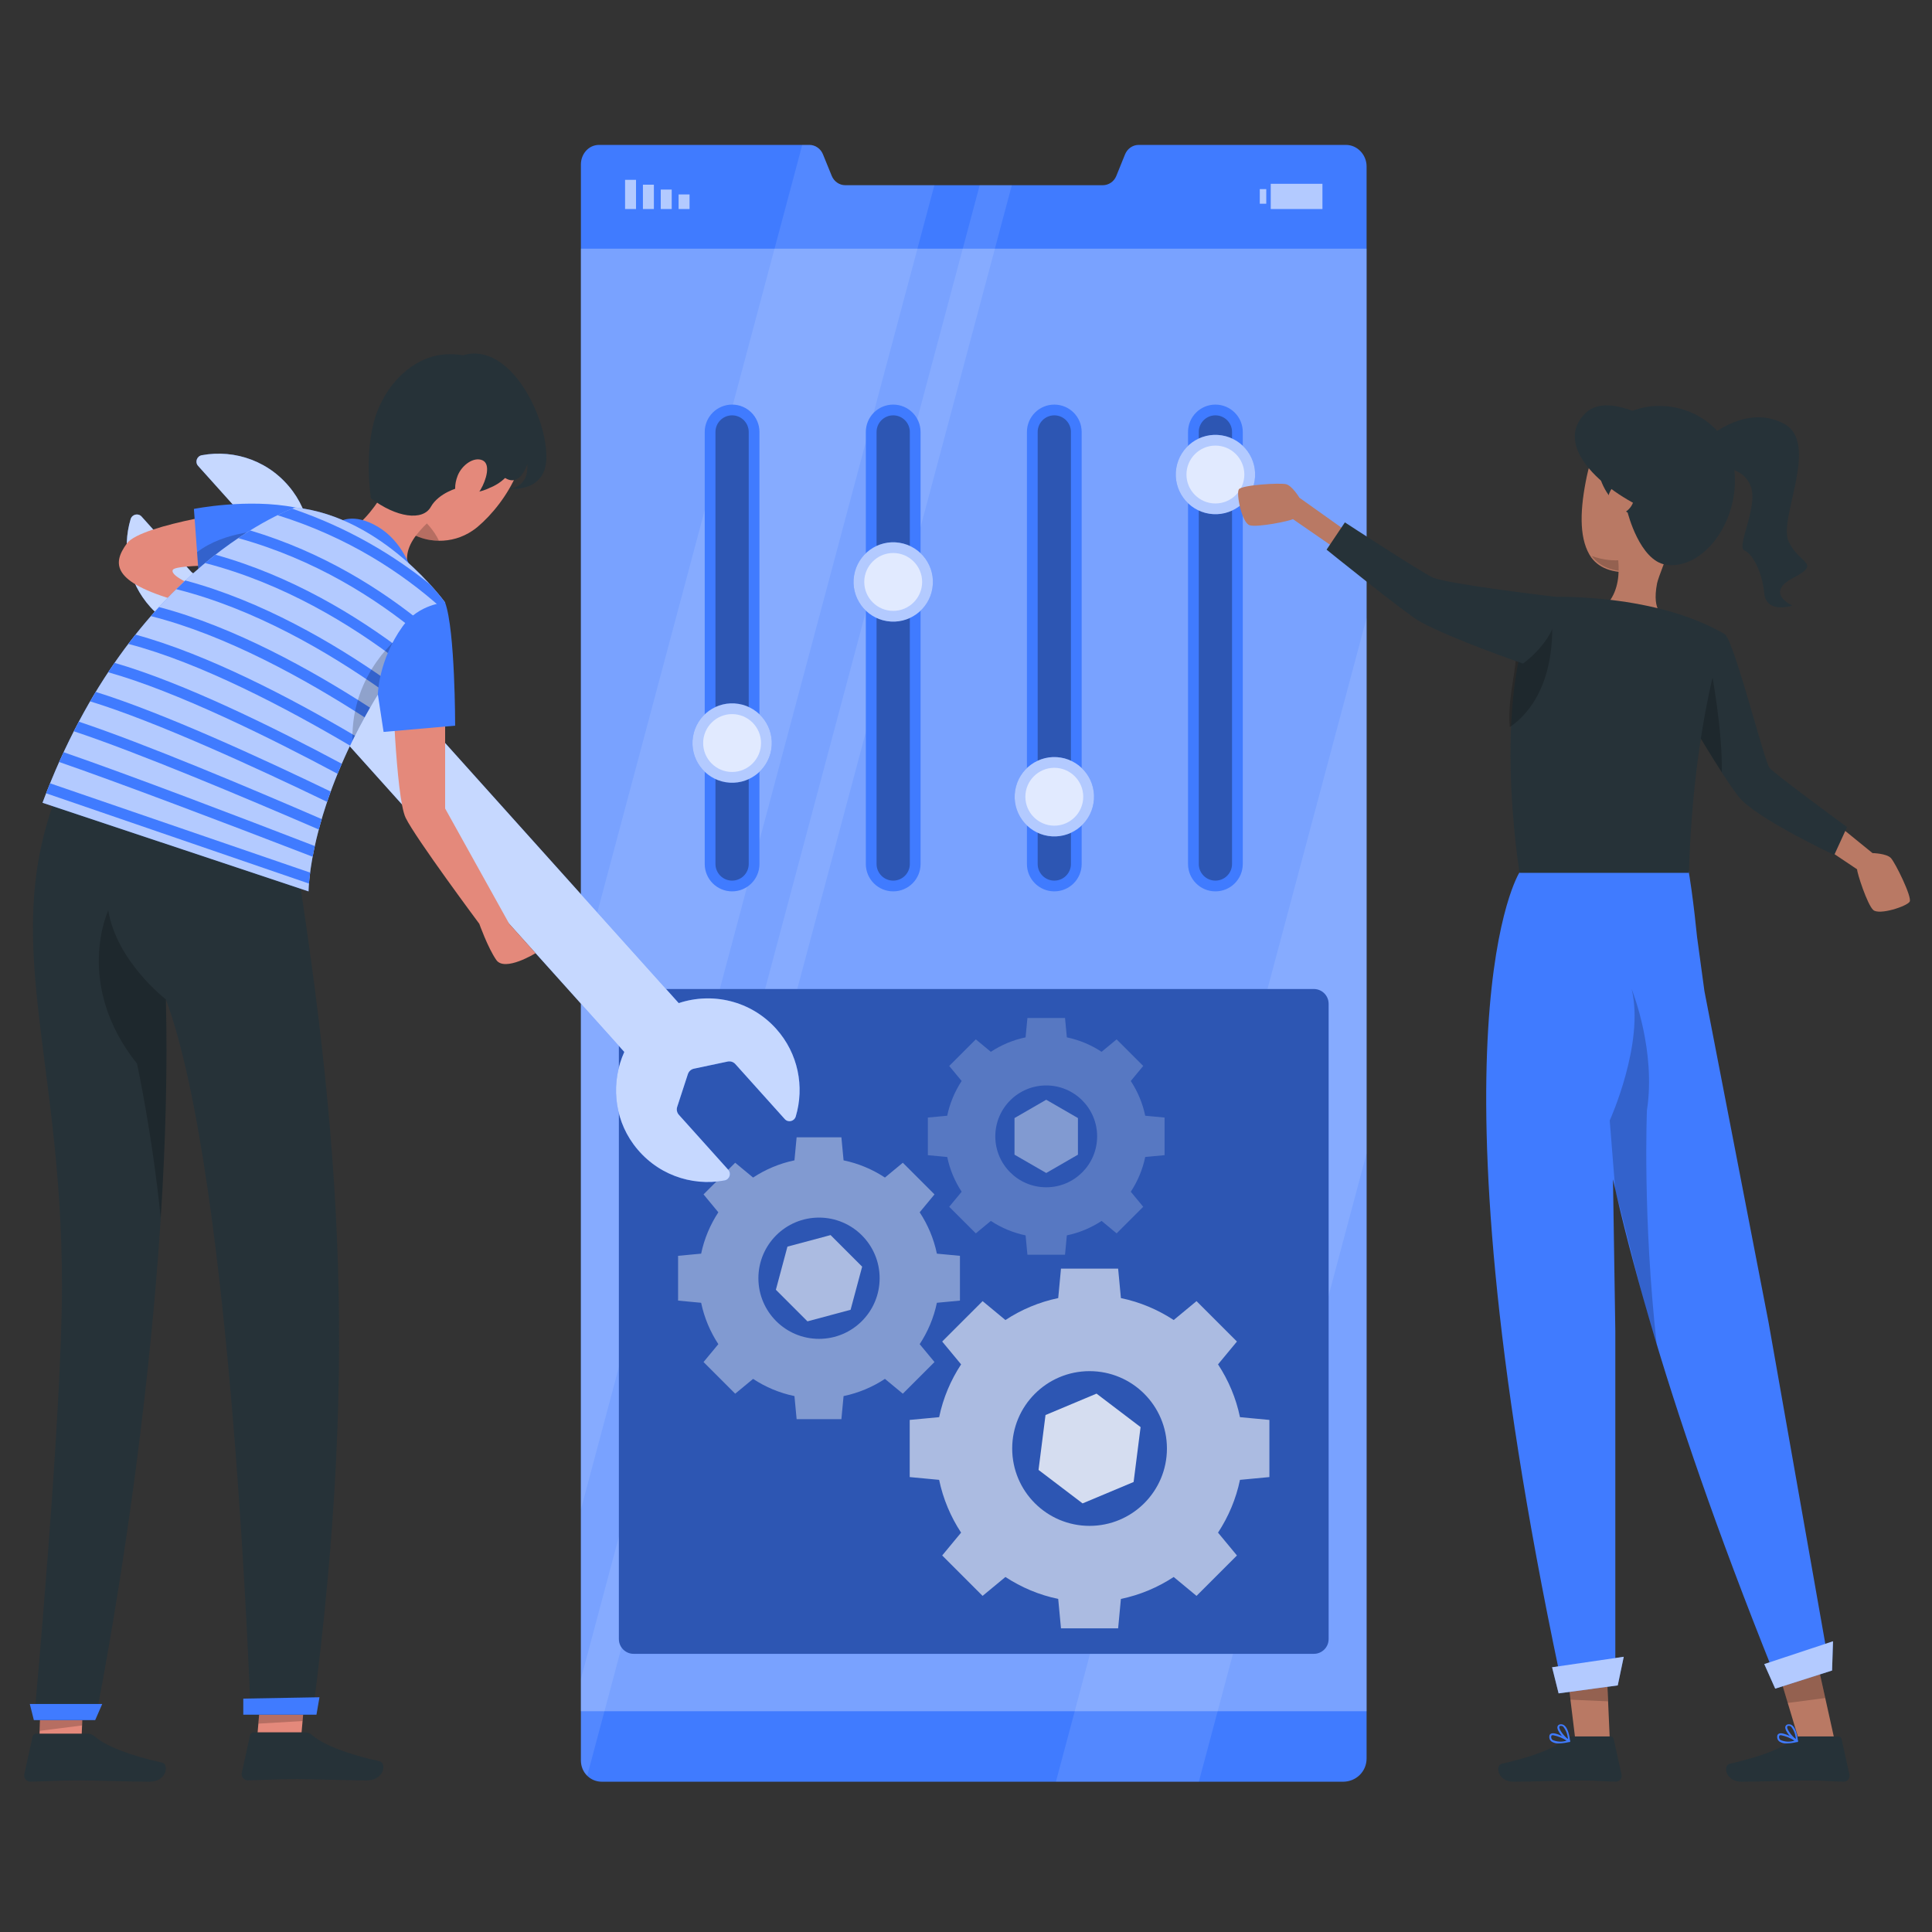 <svg width="160" height="160" viewBox="0 0 160 160" fill="none" xmlns="http://www.w3.org/2000/svg">
<rect x="0" y="0" width="160" height="160" fill="#333333" stroke="none"/>
<path d="M113.175 13.778V145.627C113.175 146.712 112.305 147.555 111.22 147.555H49.858C49.367 147.555 48.942 147.371 48.63 147.06C48.305 146.744 48.108 146.296 48.108 145.787V13.617C48.108 12.756 48.745 12.001 49.606 12.001H67.033C67.523 12.001 67.972 12.322 68.155 12.784L68.879 14.561C69.062 15.019 69.506 15.339 70 15.339H91.324C91.819 15.339 92.263 15.032 92.446 14.575L93.169 12.789C93.353 12.326 93.797 12.001 94.291 12.001H111.467C112.415 12.001 113.175 12.825 113.175 13.778Z" fill="#407BFF"/>
<path opacity="0.6" d="M56.199 17.311H57.106V16.103H56.199V17.311Z" fill="white"/>
<path opacity="0.6" d="M54.721 17.311H55.628V15.699H54.721V17.311Z" fill="white"/>
<path opacity="0.6" d="M53.244 17.311H54.151V15.296H53.244V17.311Z" fill="white"/>
<path opacity="0.6" d="M51.766 17.311H52.673V14.893H51.766V17.311Z" fill="white"/>
<path opacity="0.6" d="M104.867 15.662H104.33V16.871H104.867V15.662Z" fill="white"/>
<path opacity="0.6" d="M105.237 17.312H109.519V15.221H105.237V17.312Z" fill="white"/>
<g opacity="0.1">
<path d="M77.382 15.337L58.65 85.5V85.504L58.442 86.292V86.296L58.104 87.56V87.564L57.891 88.352L48.111 124.989V80.648L66.438 12H67.034C67.526 12 67.972 12.321 68.156 12.784L68.877 14.561C69.061 15.02 69.507 15.336 69.999 15.336L77.382 15.337Z" fill="white"/>
<path d="M113.176 51.169V95.509L101.493 139.27L101.21 140.334L99.283 147.554H87.446L89.372 140.338L89.681 139.179L91.229 133.381L91.537 132.221L92.159 129.903L92.467 128.743L93.085 126.424L93.393 125.264L103.132 88.79V88.786L103.583 87.101V87.097L113.176 51.169Z" fill="white"/>
<path d="M83.796 15.337L65.181 85.062L65.069 85.479L64.051 89.299L63.939 89.717L48.631 147.062C48.306 146.745 48.11 146.294 48.11 145.785V139.041L61.278 89.716L61.39 89.299L62.407 85.478L62.52 85.061L81.135 15.336L83.796 15.337Z" fill="white"/>
</g>
<path opacity="0.3" d="M113.175 20.595H48.108V141.716H113.175V20.595Z" fill="white"/>
<path d="M100.655 73.819C101.906 73.819 102.921 72.805 102.921 71.553V35.774C102.921 34.522 101.906 33.507 100.655 33.507C99.403 33.507 98.388 34.522 98.388 35.774V71.553C98.388 72.805 99.403 73.819 100.655 73.819Z" fill="#407BFF"/>
<path opacity="0.3" d="M100.655 72.93C99.895 72.93 99.278 72.312 99.278 71.553V35.773C99.278 35.014 99.895 34.397 100.655 34.397C101.414 34.397 102.032 35.014 102.032 35.773V71.553C102.031 72.312 101.414 72.93 100.655 72.93Z" fill="black"/>
<path d="M103.902 39.825C104.192 38.033 102.976 36.345 101.184 36.055C99.393 35.764 97.705 36.98 97.414 38.772C97.124 40.563 98.34 42.251 100.132 42.542C101.923 42.833 103.611 41.616 103.902 39.825Z" fill="#407BFF"/>
<path d="M87.313 73.819C88.564 73.819 89.579 72.805 89.579 71.553V35.774C89.579 34.522 88.564 33.507 87.313 33.507C86.061 33.507 85.046 34.522 85.046 35.774V71.553C85.046 72.805 86.061 73.819 87.313 73.819Z" fill="#407BFF"/>
<path opacity="0.3" d="M87.313 72.93C86.554 72.93 85.936 72.312 85.936 71.553V35.773C85.936 35.014 86.554 34.397 87.313 34.397C88.072 34.397 88.69 35.014 88.69 35.773V71.553C88.689 72.312 88.072 72.93 87.313 72.93Z" fill="black"/>
<path d="M90.56 66.509C90.851 64.718 89.634 63.03 87.843 62.739C86.051 62.448 84.363 63.665 84.073 65.457C83.782 67.248 84.998 68.936 86.79 69.227C88.581 69.517 90.269 68.301 90.56 66.509Z" fill="#407BFF"/>
<path d="M73.971 73.819C75.222 73.819 76.237 72.805 76.237 71.553V35.774C76.237 34.522 75.222 33.507 73.971 33.507C72.719 33.507 71.704 34.522 71.704 35.774V71.553C71.705 72.805 72.719 73.819 73.971 73.819Z" fill="#407BFF"/>
<path opacity="0.3" d="M73.971 72.93C73.212 72.93 72.594 72.312 72.594 71.553V35.773C72.594 35.014 73.212 34.397 73.971 34.397C74.73 34.397 75.348 35.014 75.348 35.773V71.553C75.347 72.312 74.73 72.93 73.971 72.93Z" fill="black"/>
<path d="M77.218 48.721C77.508 46.929 76.292 45.241 74.5 44.951C72.709 44.66 71.021 45.877 70.73 47.668C70.439 49.459 71.656 51.147 73.447 51.438C75.239 51.729 76.927 50.512 77.218 48.721Z" fill="#407BFF"/>
<path d="M60.629 73.819C61.88 73.819 62.895 72.805 62.895 71.553V35.774C62.895 34.522 61.88 33.507 60.629 33.507C59.377 33.507 58.362 34.522 58.362 35.774V71.553C58.363 72.805 59.377 73.819 60.629 73.819Z" fill="#407BFF"/>
<path opacity="0.3" d="M60.629 72.93C59.87 72.93 59.252 72.312 59.252 71.553V35.773C59.252 35.014 59.87 34.397 60.629 34.397C61.388 34.397 62.006 35.014 62.006 35.773V71.553C62.005 72.312 61.388 72.93 60.629 72.93Z" fill="black"/>
<path d="M63.876 62.063C64.166 60.271 62.95 58.583 61.158 58.292C59.367 58.002 57.679 59.218 57.388 61.01C57.097 62.801 58.314 64.489 60.105 64.78C61.897 65.071 63.585 63.854 63.876 62.063Z" fill="#407BFF"/>
<path opacity="0.6" d="M103.902 39.825C104.192 38.033 102.976 36.345 101.184 36.055C99.393 35.764 97.705 36.98 97.414 38.772C97.124 40.563 98.34 42.251 100.132 42.542C101.923 42.833 103.611 41.616 103.902 39.825Z" fill="white"/>
<path opacity="0.6" d="M100.655 41.695C99.333 41.695 98.258 40.62 98.258 39.298C98.258 37.977 99.333 36.902 100.655 36.902C101.976 36.902 103.051 37.977 103.051 39.298C103.051 40.62 101.976 41.695 100.655 41.695Z" fill="white"/>
<path opacity="0.6" d="M90.56 66.509C90.851 64.718 89.634 63.03 87.843 62.739C86.051 62.448 84.363 63.665 84.073 65.457C83.782 67.248 84.998 68.936 86.79 69.227C88.581 69.517 90.269 68.301 90.56 66.509Z" fill="white"/>
<path opacity="0.6" d="M87.313 68.379C85.992 68.379 84.916 67.304 84.916 65.983C84.916 64.661 85.991 63.586 87.313 63.586C88.635 63.586 89.709 64.661 89.709 65.983C89.709 67.304 88.634 68.379 87.313 68.379Z" fill="white"/>
<path opacity="0.6" d="M77.218 48.721C77.508 46.929 76.292 45.241 74.5 44.951C72.709 44.66 71.021 45.877 70.73 47.668C70.439 49.459 71.656 51.147 73.447 51.438C75.239 51.729 76.927 50.512 77.218 48.721Z" fill="white"/>
<path opacity="0.6" d="M73.971 50.59C72.65 50.59 71.574 49.515 71.574 48.194C71.574 46.872 72.649 45.797 73.971 45.797C75.292 45.797 76.368 46.872 76.368 48.194C76.367 49.515 75.292 50.59 73.971 50.59Z" fill="white"/>
<path opacity="0.6" d="M63.876 62.063C64.166 60.271 62.95 58.583 61.158 58.292C59.367 58.002 57.679 59.218 57.388 61.01C57.097 62.801 58.314 64.489 60.105 64.78C61.897 65.071 63.585 63.854 63.876 62.063Z" fill="white"/>
<path opacity="0.6" d="M60.629 63.932C59.308 63.932 58.232 62.857 58.232 61.535C58.232 60.214 59.307 59.139 60.629 59.139C61.95 59.139 63.026 60.214 63.026 61.535C63.025 62.857 61.95 63.932 60.629 63.932Z" fill="white"/>
<path d="M108.806 136.963H52.477C51.802 136.963 51.254 136.415 51.254 135.74V83.13C51.254 82.455 51.802 81.907 52.477 81.907H108.806C109.482 81.907 110.03 82.455 110.03 83.13V135.74C110.029 136.415 109.482 136.963 108.806 136.963Z" fill="#407BFF"/>
<path opacity="0.3" d="M108.806 136.963H52.477C51.802 136.963 51.254 136.415 51.254 135.74V83.13C51.254 82.455 51.802 81.907 52.477 81.907H108.806C109.482 81.907 110.03 82.455 110.03 83.13V135.74C110.029 136.415 109.482 136.963 108.806 136.963Z" fill="black"/>
<path opacity="0.6" d="M75.338 117.592V122.325L77.775 122.555C78.105 124.141 78.733 125.616 79.593 126.926L78.028 128.817L81.374 132.164L83.265 130.599C84.575 131.458 86.05 132.087 87.636 132.416L87.866 134.853H92.599L92.828 132.416C94.415 132.087 95.89 131.459 97.2 130.599L99.091 132.164L102.438 128.817L100.872 126.926C101.732 125.616 102.36 124.142 102.69 122.555L105.126 122.325V117.592L102.69 117.363C102.361 115.777 101.732 114.301 100.872 112.991L102.438 111.1L99.091 107.754L97.2 109.319C95.89 108.46 94.415 107.831 92.829 107.502L92.599 105.064H87.866L87.637 107.502C86.051 107.831 84.575 108.459 83.265 109.319L81.375 107.754L78.028 111.1L79.594 112.991C78.734 114.301 78.105 115.776 77.776 117.363L75.338 117.592ZM90.232 113.552C93.771 113.552 96.64 116.42 96.64 119.959C96.64 123.498 93.771 126.366 90.232 126.366C86.694 126.366 83.826 123.498 83.826 119.959C83.826 116.421 86.694 113.552 90.232 113.552Z" fill="white"/>
<path opacity="0.4" d="M56.156 104.002V107.711L58.066 107.891C58.324 109.134 58.817 110.29 59.49 111.317L58.264 112.798L60.886 115.42L62.368 114.194C63.394 114.868 64.55 115.36 65.793 115.618L65.973 117.528H69.681L69.861 115.618C71.105 115.36 72.26 114.868 73.287 114.194L74.768 115.42L77.391 112.798L76.164 111.317C76.838 110.29 77.331 109.134 77.589 107.891L79.498 107.711V104.002L77.589 103.822C77.331 102.579 76.838 101.424 76.164 100.397L77.391 98.915L74.768 96.293L73.287 97.519C72.26 96.846 71.105 96.353 69.861 96.095L69.681 94.186H65.973L65.793 96.095C64.55 96.353 63.394 96.846 62.367 97.519L60.886 96.293L58.264 98.915L59.49 100.397C58.817 101.424 58.324 102.579 58.066 103.822L56.156 104.002ZM67.828 100.836C70.601 100.836 72.848 103.084 72.848 105.857C72.848 108.629 70.601 110.878 67.828 110.878C65.055 110.878 62.807 108.63 62.807 105.857C62.807 103.084 65.055 100.836 67.828 100.836Z" fill="white"/>
<path opacity="0.2" d="M76.841 92.551V95.667L78.445 95.818C78.661 96.862 79.075 97.833 79.641 98.695L78.61 99.94L80.813 102.142L82.057 101.112C82.92 101.678 83.891 102.092 84.935 102.308L85.086 103.912H88.201L88.352 102.308C89.396 102.091 90.367 101.677 91.23 101.112L92.474 102.142L94.677 99.939L93.646 98.695C94.212 97.833 94.626 96.862 94.842 95.817L96.446 95.666L96.446 92.551L94.842 92.4C94.626 91.356 94.212 90.385 93.646 89.523L94.676 88.278L92.474 86.076L91.229 87.106C90.367 86.54 89.396 86.126 88.352 85.91L88.201 84.306H85.086L84.934 85.91C83.89 86.126 82.919 86.54 82.057 87.106L80.813 86.076L78.61 88.278L79.64 89.523C79.075 90.385 78.661 91.356 78.444 92.4L76.841 92.551ZM86.644 89.892C88.972 89.892 90.86 91.78 90.86 94.109C90.86 96.438 88.972 98.326 86.644 98.326C84.315 98.326 82.427 96.438 82.427 94.109C82.427 91.78 84.315 89.892 86.644 89.892Z" fill="white"/>
<path opacity="0.6" d="M71.4 104.899L68.785 102.284L65.212 103.241L64.255 106.813L66.87 109.428L70.442 108.471L71.4 104.899Z" fill="white"/>
<path opacity="0.8" d="M90.81 115.414L86.585 117.187L86.007 121.732L89.655 124.505L93.881 122.732L94.458 118.187L90.81 115.414Z" fill="white"/>
<path opacity="0.4" d="M89.27 95.626V92.593L86.644 91.076L84.017 92.593V95.626L86.644 97.142L89.27 95.626Z" fill="white"/>
<path d="M150.341 66.806L155.072 70.649C155.072 70.649 156.229 70.673 156.592 71.055C156.956 71.437 158.353 74.276 158.154 74.664C157.955 75.051 155.621 75.816 155.129 75.358C154.636 74.9 153.782 72.273 153.798 71.993L147.752 67.937L150.341 66.806Z" fill="#B97964"/>
<path d="M152.964 68.496L151.905 70.804C151.905 70.804 145.399 67.758 143.989 65.983C143.629 65.525 143.131 64.796 142.593 63.964C141.708 62.59 140.707 60.935 140.013 59.775C139.497 58.907 139.151 58.316 139.151 58.316L142.833 52.508C143.638 53.126 146.102 63.052 146.542 63.586C146.982 64.12 152.964 68.496 152.964 68.496Z" fill="#263238"/>
<path opacity="0.2" d="M142.593 63.964C141.708 62.589 140.707 60.935 140.013 59.774L141.725 55.549C141.725 55.549 142.655 60.397 142.593 63.964Z" fill="black"/>
<path d="M112.599 44.765L107.61 41.218C107.61 41.218 107.017 40.225 106.505 40.098C105.993 39.971 102.834 40.162 102.596 40.526C102.358 40.89 102.848 43.298 103.489 43.499C104.13 43.7 106.836 43.143 107.072 42.99L112.139 46.49L112.599 44.765Z" fill="#B97964"/>
<path d="M151.968 144.27L149.176 144.763L148.031 140.956L146.986 137.463L150.205 136.339L151.14 140.538L151.968 144.27Z" fill="#B97964"/>
<path opacity="0.2" d="M151.155 140.623L148.045 141.032L146.993 137.5L150.209 136.357L151.155 140.623Z" fill="black"/>
<path d="M133.329 144.34H130.495L130.029 140.536L129.608 136.986L132.973 136.475L133.164 140.646L133.329 144.34Z" fill="#B97964"/>
<path opacity="0.2" d="M133.164 140.896L130.029 140.758L129.608 137.097L132.973 136.53L133.164 140.896Z" fill="black"/>
<path d="M151.418 137.57L146.829 138.379C142.197 126.84 138.903 117.209 136.577 109.216C135.324 104.903 134.331 101.068 133.581 97.665L133.774 110.226V138.559H129.146C117.809 84.746 125.843 72.237 125.843 72.237L139.406 69.969C139.922 71.994 140.312 75.301 140.542 77.585L141.154 82.082L146.456 109.465L151.418 137.57Z" fill="#407BFF"/>
<path d="M146.109 137.811L151.802 135.924L151.725 138.345L147.016 139.847L146.109 137.811Z" fill="#407BFF"/>
<path opacity="0.6" d="M146.109 137.811L151.802 135.924L151.725 138.345L147.016 139.847L146.109 137.811Z" fill="white"/>
<path d="M128.537 138.075L134.472 137.207L133.975 139.578L129.077 140.238L128.537 138.075Z" fill="#407BFF"/>
<path opacity="0.6" d="M128.537 138.075L134.472 137.207L133.975 139.578L129.077 140.238L128.537 138.075Z" fill="white"/>
<path opacity="0.2" d="M137.201 111.329C136.987 110.613 136.76 109.908 136.558 109.217C135.422 105.302 134.663 101.781 133.774 98.621V98.613L133.31 92.796C133.31 92.796 136.211 86.404 135.126 81.907C135.227 82.162 137.147 87.062 136.392 91.957C136.392 91.957 136.028 100.792 137.201 111.329Z" fill="black"/>
<path d="M137.591 46.669C137.554 46.693 137.513 46.717 137.473 46.733C136.923 47.026 136.301 47.293 135.625 47.357C133.733 47.542 132.51 47.127 131.8 46.19C131.796 46.189 131.796 46.189 131.796 46.189C130.811 44.793 130.812 42.547 131.321 39.904C131.55 38.691 131.863 37.651 132.307 36.867C132.313 36.859 132.317 36.829 132.322 36.821C132.343 36.79 132.362 36.745 132.383 36.714C133.036 35.624 133.968 34.984 135.344 34.842C135.819 34.794 136.351 34.802 136.942 34.87C142.144 35.492 141.959 44.219 137.591 46.669Z" fill="#B97964"/>
<path opacity="0.2" d="M137.473 46.733C136.923 47.025 136.31 47.22 135.634 47.284C133.742 47.469 132.528 46.993 131.819 46.043C132.694 46.36 133.899 46.593 135.15 46.202C135.938 45.959 136.742 46.24 137.473 46.733Z" fill="black"/>
<path d="M137.863 50.988C138.329 52.441 136.466 53.234 136.466 53.234C133.189 52.2 132.441 50.585 132.441 50.585C134.93 48.959 133.791 45.163 133.791 45.163L134.351 45.373L138.17 45.738C138.17 45.738 137.326 47.835 137.233 48.303C137.233 48.307 137.229 48.312 137.23 48.316C136.758 50.764 137.863 50.988 137.863 50.988Z" fill="#B97964"/>
<path d="M132.31 36.833C132.31 36.833 131.549 40.439 134.798 42.453C134.798 42.453 135.788 46.43 137.963 46.768C140.929 47.228 144.103 43.335 143.633 38.889C143.024 33.123 134.612 31.566 132.31 36.833Z" fill="#263238"/>
<path d="M133.186 41.179C133.261 40.611 133.842 39.716 134.708 39.961C135.605 40.214 135.819 42.534 133.506 42.745C133.174 42.775 133.029 42.365 133.186 41.179Z" fill="#B97964"/>
<path d="M130.195 143.803H133.359C133.494 143.804 133.611 143.898 133.64 144.03L134.29 146.964C134.345 147.226 134.177 147.484 133.915 147.54C133.88 147.548 133.844 147.551 133.808 147.551C132.513 147.53 132.408 147.45 130.782 147.45C129.781 147.45 126.759 147.555 125.376 147.555C123.993 147.555 123.813 146.189 124.378 146.063C126.918 145.51 128.83 144.743 129.643 144.013C129.793 143.875 129.99 143.799 130.195 143.803Z" fill="#263238"/>
<path d="M129.105 144.382C128.882 144.4 128.658 144.341 128.473 144.214C128.349 144.112 128.287 143.954 128.309 143.795C128.307 143.702 128.36 143.617 128.444 143.577C128.808 143.389 129.873 144.043 129.99 144.118C130.018 144.132 130.033 144.163 130.028 144.194C130.024 144.226 130.001 144.253 129.969 144.261C129.686 144.333 129.397 144.374 129.105 144.382ZM128.615 143.699C128.58 143.696 128.545 143.703 128.514 143.72C128.493 143.72 128.468 143.749 128.464 143.812C128.451 143.917 128.49 144.022 128.569 144.093C128.939 144.261 129.358 144.281 129.743 144.152C129.399 143.93 129.016 143.776 128.615 143.699Z" fill="#407BFF"/>
<path d="M129.948 144.264H129.91C129.571 144.08 128.912 143.355 128.98 143.007C129.004 142.887 129.109 142.801 129.231 142.801C129.35 142.786 129.471 142.822 129.562 142.902C129.944 143.212 130.023 144.159 130.027 144.205C130.028 144.234 130.014 144.261 129.99 144.277C129.974 144.277 129.96 144.273 129.948 144.264ZM129.286 142.927H129.248C129.147 142.927 129.139 142.985 129.135 143.006C129.093 143.22 129.512 143.769 129.851 144.025C129.829 143.649 129.693 143.29 129.462 142.994C129.413 142.951 129.35 142.927 129.286 142.927Z" fill="#407BFF"/>
<path d="M149.068 143.803H152.231C152.366 143.804 152.483 143.898 152.512 144.03L153.162 146.964C153.217 147.226 153.049 147.484 152.787 147.54C152.752 147.548 152.716 147.551 152.68 147.551C151.385 147.53 151.281 147.45 149.654 147.45C148.653 147.45 145.631 147.555 144.248 147.555C142.864 147.555 142.684 146.189 143.25 146.063C145.79 145.51 147.701 144.743 148.514 144.013C148.665 143.875 148.863 143.799 149.068 143.803Z" fill="#263238"/>
<path d="M147.978 144.382C147.754 144.4 147.531 144.341 147.345 144.214C147.221 144.112 147.16 143.954 147.181 143.795C147.179 143.702 147.232 143.617 147.316 143.577C147.68 143.389 148.745 144.043 148.863 144.118C148.89 144.132 148.906 144.163 148.9 144.194C148.896 144.226 148.873 144.253 148.842 144.261C148.559 144.333 148.269 144.374 147.978 144.382ZM147.487 143.699C147.453 143.696 147.418 143.703 147.387 143.72C147.366 143.72 147.341 143.749 147.337 143.812C147.323 143.917 147.362 144.022 147.442 144.093C147.811 144.261 148.231 144.281 148.615 144.152C148.271 143.93 147.889 143.776 147.487 143.699Z" fill="#407BFF"/>
<path d="M148.82 144.264H148.782C148.443 144.08 147.785 143.355 147.852 143.007C147.876 142.887 147.982 142.801 148.103 142.801C148.223 142.786 148.344 142.822 148.435 142.902C148.816 143.212 148.896 144.159 148.9 144.205C148.9 144.234 148.886 144.261 148.862 144.277C148.847 144.277 148.832 144.273 148.82 144.264ZM148.158 142.927H148.12C148.02 142.927 148.011 142.985 148.007 143.006C147.965 143.22 148.384 143.769 148.724 144.025C148.702 143.649 148.566 143.29 148.334 142.994C148.285 142.951 148.223 142.927 148.158 142.927Z" fill="#407BFF"/>
<path d="M125.843 72.288C125.843 72.288 123.255 56.523 127.702 49.455C127.702 49.455 136.584 48.903 142.833 52.509C142.833 52.509 140.251 59.528 139.867 72.287L125.843 72.288Z" fill="#263238"/>
<path opacity="0.2" d="M125.033 60.222C124.842 58.083 125.46 56.024 125.567 54.209C127.199 52.848 128.491 50.876 128.491 50.876C128.491 50.876 129.299 57.263 125.033 60.222Z" fill="black"/>
<path d="M128.803 49.424C128.803 49.424 120.001 48.392 118.677 47.837C117.848 47.489 111.378 43.262 111.378 43.262L109.862 45.52C109.862 45.52 116.481 50.866 117.6 51.48C120.225 52.922 126.123 54.955 126.123 54.955C126.123 54.955 129.686 52.478 128.803 49.424Z" fill="#263238"/>
<path d="M141.726 36.046C141.726 36.046 144.744 33.478 147.742 35.093C150.74 36.708 147.249 42.93 148.125 44.836C149.001 46.743 150.901 46.602 148.503 47.857C146.106 49.112 148.428 50.151 148.428 50.151C148.428 50.151 146.282 50.879 146.106 49.112C145.929 47.346 145.156 45.884 144.462 45.582C143.768 45.279 145.639 41.926 144.989 40.268C144.34 38.609 142.458 38.75 142.458 38.75L141.726 36.046Z" fill="#263238"/>
<path d="M136.942 34.87C136.942 34.87 133.133 32.484 131.34 34.18C128.573 36.798 132.517 40.561 136.695 42.344L136.942 34.87Z" fill="#263238"/>
<path d="M56.209 83.074L25.015 48.341C26.12 45.901 25.903 42.949 24.259 40.702C22.436 38.209 19.47 37.188 16.713 37.699C16.301 37.775 16.125 38.269 16.405 38.581L20.497 43.137C20.656 43.315 20.709 43.564 20.635 43.792L19.749 46.507C19.674 46.734 19.484 46.905 19.25 46.955L16.455 47.545C16.221 47.595 15.979 47.515 15.819 47.337L11.727 42.782C11.446 42.469 10.937 42.592 10.817 42.995C10.084 45.449 10.603 48.214 12.44 50.259C14.528 52.584 17.721 53.313 20.508 52.385L51.702 87.118C50.596 89.558 50.814 92.51 52.458 94.756C54.281 97.25 57.247 98.271 60.004 97.76C60.416 97.683 60.592 97.19 60.312 96.878L56.22 92.322C56.061 92.144 56.008 91.894 56.082 91.667L56.968 88.951C57.043 88.724 57.233 88.553 57.467 88.504L60.262 87.913C60.496 87.864 60.738 87.943 60.898 88.121L64.99 92.677C65.271 92.99 65.78 92.867 65.9 92.464C66.633 90.009 66.114 87.245 64.277 85.2C62.189 82.875 58.995 82.145 56.209 83.074Z" fill="#407BFF"/>
<path opacity="0.7" d="M56.209 83.074L25.015 48.341C26.12 45.901 25.903 42.949 24.259 40.702C22.436 38.209 19.47 37.188 16.713 37.699C16.301 37.775 16.125 38.269 16.405 38.581L20.497 43.137C20.656 43.315 20.709 43.564 20.635 43.792L19.749 46.507C19.674 46.734 19.484 46.905 19.25 46.955L16.455 47.545C16.221 47.595 15.979 47.515 15.819 47.337L11.727 42.782C11.446 42.469 10.937 42.592 10.817 42.995C10.084 45.449 10.603 48.214 12.44 50.259C14.528 52.584 17.721 53.313 20.508 52.385L51.702 87.118C50.596 89.558 50.814 92.51 52.458 94.756C54.281 97.25 57.247 98.271 60.004 97.76C60.416 97.683 60.592 97.19 60.312 96.878L56.22 92.322C56.061 92.144 56.008 91.894 56.082 91.667L56.968 88.951C57.043 88.724 57.233 88.553 57.467 88.504L60.262 87.913C60.496 87.864 60.738 87.943 60.898 88.121L64.99 92.677C65.271 92.99 65.78 92.867 65.9 92.464C66.633 90.009 66.114 87.245 64.277 85.2C62.189 82.875 58.995 82.145 56.209 83.074Z" fill="white"/>
<path d="M20.966 42.144C20.966 42.144 11.707 43.359 10.504 45.01C9.302 46.663 9.236 48.195 14.712 49.766L16.314 48.599C16.314 48.599 14.044 47.731 14.311 47.197C14.578 46.663 20.966 46.863 20.966 46.863V42.144Z" fill="#E4897B"/>
<path d="M24.446 42.026L23.156 46.526L20.99 46.856L16.454 47.545L16.321 45.73L16.058 42.146C16.058 42.146 20.514 41.248 24.446 42.026Z" fill="#407BFF"/>
<path opacity="0.2" d="M22.16 43.929L20.99 46.855L16.454 47.544L16.321 45.73C18.624 43.938 22.16 43.929 22.16 43.929Z" fill="black"/>
<path d="M21.268 144.243L24.875 144.621L25.057 142.531L25.551 136.842L21.944 136.46L21.397 142.744L21.268 144.243Z" fill="#E4897B"/>
<path d="M3.266 143.784H6.761L6.792 142.992L6.797 142.894L6.975 137.825L6.979 137.722L7.05 135.779H3.55L3.266 143.784Z" fill="#E4897B"/>
<path opacity="0.2" d="M21.944 136.46L21.397 142.744L25.057 142.531L25.551 136.842L21.944 136.46Z" fill="black"/>
<path opacity="0.2" d="M3.288 143.34H3.292L6.792 142.895H6.797L6.979 138.003H6.975L3.47 138.283L3.292 143.186L3.288 143.34Z" fill="black"/>
<path d="M7.246 143.574H2.999C2.855 143.575 2.732 143.675 2.701 143.815L2.011 146.928C1.952 147.206 2.131 147.48 2.409 147.539C2.447 147.547 2.485 147.551 2.523 147.55C3.897 147.528 4.898 147.444 6.623 147.444C7.686 147.444 10.893 147.555 12.36 147.555C13.828 147.555 14.019 146.105 13.419 145.971C10.724 145.384 8.696 144.571 7.833 143.797C7.673 143.65 7.463 143.57 7.246 143.574Z" fill="#263238"/>
<path d="M25.257 143.464H21.01C20.867 143.464 20.743 143.564 20.712 143.704L20.023 146.817C19.964 147.096 20.142 147.369 20.421 147.428C20.458 147.436 20.497 147.44 20.534 147.439C21.909 147.417 22.909 147.333 24.635 147.333C25.698 147.333 28.904 147.444 30.372 147.444C31.839 147.444 32.031 145.994 31.43 145.861C28.735 145.274 26.707 144.46 25.844 143.686C25.684 143.539 25.474 143.46 25.257 143.464Z" fill="#263238"/>
<path d="M25.882 142.005H20.755C20.755 142.005 19.283 97.673 13.738 82.765C14.417 110.487 7.884 142.45 7.884 142.45H2.819C2.819 142.45 5.133 117.424 5.133 106.481C5.133 87.087 -0.186 77.615 4.993 65.067H23.547C28.091 92.44 29.84 111.764 25.882 142.005Z" fill="#263238"/>
<path d="M26.457 140.56L26.207 142.005H20.148V140.671L26.457 140.56Z" fill="#407BFF"/>
<path d="M8.466 141.116L7.884 142.45H2.803L2.469 141.116H8.466Z" fill="#407BFF"/>
<path d="M39.529 43.653C39.393 43.764 39.255 43.869 39.113 43.961C38.267 44.529 37.298 44.795 36.352 44.783C36.103 44.781 35.855 44.76 35.61 44.72C34.321 44.509 33.146 43.778 32.467 42.6C32.186 42.123 31.987 41.563 31.901 40.936C31.547 38.471 32.8 36.858 34.701 33.963C35.101 33.333 35.639 32.803 36.28 32.425C38.524 31.081 41.433 31.816 42.774 34.058C44.674 37.189 41.985 41.599 39.529 43.653Z" fill="#E4897B"/>
<path opacity="0.2" d="M36.352 44.782C36.103 44.78 35.854 44.759 35.61 44.719C34.321 44.508 33.146 43.777 32.467 42.599C33.061 42.207 33.662 42.024 33.662 42.024C33.662 42.024 35.512 42.998 36.352 44.782Z" fill="black"/>
<path d="M28.091 44.242C28.538 46.5 32.231 48.525 32.231 48.525C32.231 48.525 34.748 49.503 34.793 48.523C33.712 47.406 33.541 46.388 33.84 45.469C34.015 44.935 34.351 44.436 34.758 43.969C34.969 43.721 35.205 43.486 35.444 43.26L33.574 37.119C32.616 39.547 30.519 43.767 28.091 44.242Z" fill="#E4897B"/>
<path d="M44.315 34.48C43.937 32.369 42.87 32.274 42.87 32.274C42.768 30.592 38.801 28.893 36.207 29.438C33.613 29.983 31.842 32.279 31.131 34.387C30.097 37.458 30.721 41.269 30.721 41.269C30.722 41.27 30.723 41.271 30.723 41.271C32.822 42.869 35.012 43.165 35.677 41.98C36.343 40.794 37.985 40.387 37.985 40.387C38.984 41.256 40.567 40.395 40.567 40.395C40.567 40.395 42.361 39.775 42.669 38.022C42.976 36.271 44.634 36.26 44.315 34.48Z" fill="#263238"/>
<path d="M37.902 39.391C37.62 40.118 37.624 40.808 37.912 41.31C38.3 41.969 39.262 41.447 39.8 40.552C40.271 39.754 40.66 38.428 39.952 38.117C39.244 37.806 38.259 38.497 37.902 39.391Z" fill="#E4897B"/>
<path d="M38.358 29.419C42.259 28.255 45.398 34.657 45.244 38.052C45.118 40.808 42.223 40.474 42.223 40.474C42.223 40.474 43.821 40.368 43.667 38.431C43.667 38.431 42.974 40.801 41.422 39.246C39.87 37.691 41.709 33.982 41.709 33.982L38.358 29.419Z" fill="#263238"/>
<path opacity="0.2" d="M13.31 100.89C12.625 93.974 11.348 88.091 11.348 88.091C6.096 81.491 8.965 75.398 8.965 75.398C9.667 79.636 13.737 82.767 13.737 82.767C13.883 88.731 13.697 94.891 13.31 100.89Z" fill="black"/>
<path d="M28.082 43.228C28.082 43.228 29.21 42.392 31.292 43.623C33.375 44.855 34.06 47.211 34.06 47.211L28.082 43.228Z" fill="#407BFF"/>
<path d="M25.551 73.82C25.551 73.82 25.551 62.999 36.864 49.902C36.864 49.902 31.784 42.811 24.446 42.024C24.446 42.024 10.899 46.675 3.52 66.481L25.551 73.82Z" fill="#407BFF"/>
<path opacity="0.6" d="M36.863 49.902C35.666 51.29 34.595 52.651 33.639 53.976C31.748 56.595 30.299 59.077 29.191 61.336C25.553 68.745 25.553 73.82 25.553 73.82L3.521 66.482C10.899 46.673 24.446 42.026 24.446 42.026C31.784 42.813 36.863 49.902 36.863 49.902Z" fill="white"/>
<path d="M25.686 72.266C25.637 72.631 25.606 72.934 25.589 73.174L3.819 65.698C3.926 65.418 4.037 65.142 4.148 64.871L25.686 72.266Z" fill="#407BFF"/>
<path d="M26.069 70.066C26.002 70.382 25.94 70.675 25.891 70.951C18.348 68.038 9.761 64.787 4.9 63.106C5.02 62.83 5.144 62.563 5.269 62.296C10.69 64.164 20.074 67.749 26.069 70.066Z" fill="#407BFF"/>
<path d="M26.643 67.833C26.554 68.131 26.474 68.42 26.398 68.696C20.412 66.108 11.388 62.305 6.114 60.562C6.252 60.29 6.39 60.028 6.528 59.766C11.9 61.553 20.723 65.267 26.643 67.833Z" fill="#407BFF"/>
<path d="M27.385 65.552C27.283 65.846 27.181 66.13 27.087 66.406C21.244 63.586 12.861 59.73 7.466 58.085C7.617 57.818 7.773 57.556 7.928 57.302C13.416 59.001 21.617 62.768 27.385 65.552Z" fill="#407BFF"/>
<path d="M28.306 63.252C28.181 63.533 28.066 63.808 27.959 64.084C22.369 61.096 14.608 57.253 8.96 55.674C9.134 55.412 9.312 55.15 9.489 54.896C15.213 56.546 22.8 60.3 28.306 63.252Z" fill="#407BFF"/>
<path d="M29.391 60.927C29.253 61.203 29.12 61.478 28.991 61.75C23.734 58.65 16.583 54.874 10.628 53.327C10.824 53.064 11.019 52.811 11.219 52.557C17.219 54.185 24.214 57.872 29.391 60.927Z" fill="#407BFF"/>
<path d="M30.641 58.605C30.485 58.876 30.338 59.143 30.192 59.405C25.313 56.257 18.727 52.592 12.496 51.026C12.718 50.769 12.941 50.52 13.172 50.275C19.407 51.916 25.842 55.496 30.641 58.605Z" fill="#407BFF"/>
<path d="M32.028 56.332C31.864 56.581 31.708 56.831 31.552 57.08C27.07 53.926 21.012 50.4 14.595 48.794C14.848 48.545 15.097 48.305 15.346 48.074C21.675 49.764 27.608 53.228 32.028 56.332Z" fill="#407BFF"/>
<path d="M33.576 54.06C33.403 54.305 33.233 54.545 33.065 54.781C28.995 51.672 23.445 48.301 16.983 46.629C17.277 46.389 17.561 46.157 17.841 45.94C24.152 47.696 29.569 51.001 33.576 54.06Z" fill="#407BFF"/>
<path d="M35.27 51.823C35.084 52.058 34.901 52.29 34.723 52.525C31.077 49.51 26.042 46.312 19.732 44.565C20.074 44.333 20.403 44.124 20.719 43.929C26.807 45.748 31.686 48.87 35.27 51.823Z" fill="#407BFF"/>
<path d="M36.862 49.901C36.742 50.039 36.627 50.177 36.511 50.315C33.318 47.464 28.866 44.493 22.983 42.666C23.529 42.394 23.943 42.221 24.188 42.123C28.897 43.72 32.669 46.028 35.595 48.38C35.595 48.38 35.599 48.38 35.599 48.385C36.418 49.279 36.862 49.901 36.862 49.901Z" fill="#407BFF"/>
<path opacity="0.2" d="M33.638 53.975C31.748 56.595 30.298 59.076 29.191 61.336C29.049 55.634 33.3 52.525 33.3 52.525L33.638 53.975Z" fill="black"/>
<path d="M36.864 53.247V66.956L42.172 76.505L44.356 78.937C44.356 78.937 41.805 80.513 41.101 79.501C40.398 78.488 39.694 76.505 39.694 76.505C39.694 76.505 34.421 69.423 33.595 67.729C32.769 66.036 32.468 55.807 32.468 55.807L36.864 53.247Z" fill="#E4897B"/>
<path d="M36.864 49.902C37.7 52.215 37.693 60.097 37.693 60.097L31.767 60.615L31.292 57.502C31.292 57.502 31.336 54.681 33.331 51.893C34.687 49.997 36.864 49.902 36.864 49.902Z" fill="#407BFF"/>
</svg>

